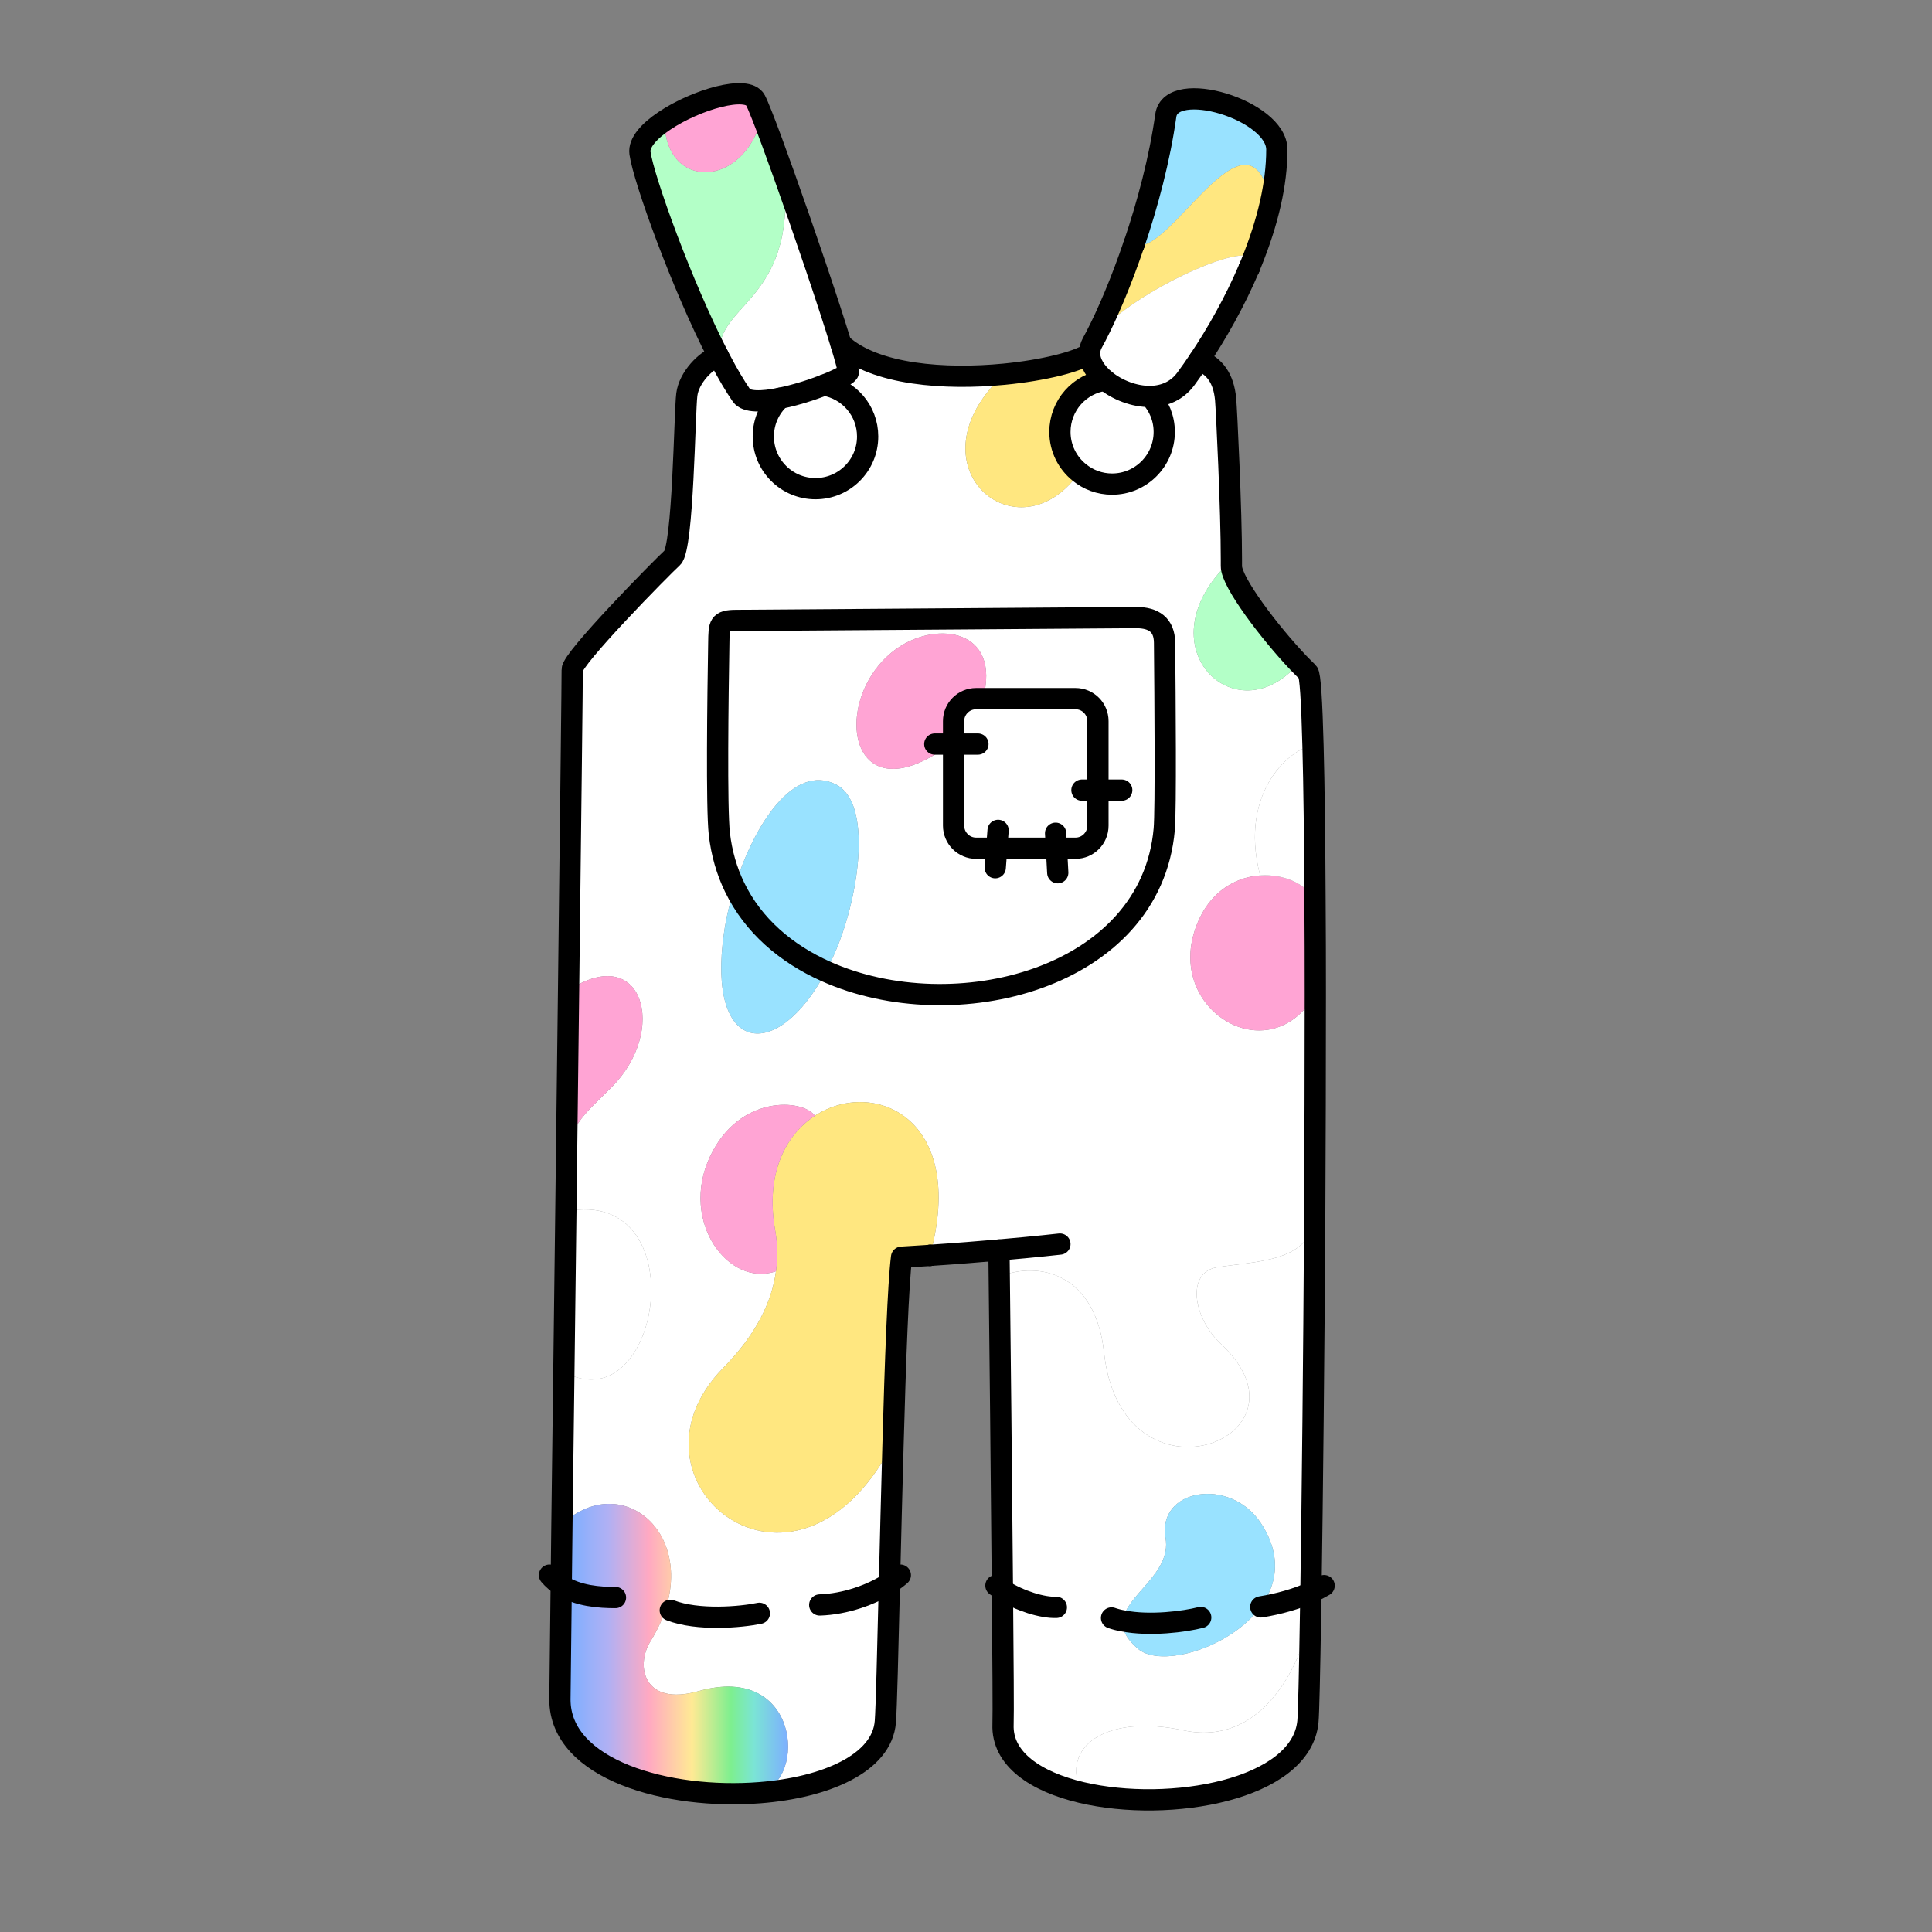 <?xml version="1.0" encoding="UTF-8"?><svg id="Layer_2" xmlns="http://www.w3.org/2000/svg" xmlns:xlink="http://www.w3.org/1999/xlink" viewBox="0 0 1000 1000"><rect x="0" y="0" width="1000" height="1000" fill="#808080" stroke="none"/><defs><style>.cls-1,.cls-2{fill:none;}.cls-3{fill:url(#linear-gradient);}.cls-4{fill:#fff;}.cls-5{fill:#ffe780;}.cls-6{fill:#efcca4;}.cls-7{fill:#ffa4d4;}.cls-8{fill:#b3ffc7;}.cls-9{fill:#99e2ff;}.cls-2{stroke:#000;stroke-linecap:round;stroke-linejoin:round;stroke-width:11px;}</style><linearGradient id="linear-gradient" x1="289.81" y1="853.42" x2="407.9" y2="853.42" gradientUnits="userSpaceOnUse"><stop offset=".04" stop-color="#7dafff"/><stop offset=".21" stop-color="#b0b0f4"/><stop offset=".39" stop-color="#ffa9c2"/><stop offset=".58" stop-color="#ffea94"/><stop offset=".75" stop-color="#7def8f"/><stop offset=".85" stop-color="#7be4d5"/><stop offset="1" stop-color="#7dafff"/></linearGradient></defs><g id="_02"><g><rect class="cls-1" width="1000" height="1000"/><g><g><path class="cls-4" d="m619.37,511.13c10.56,23.88,43.8,33.36,61.4,3.68h.04c0,36.76-.12,76.56-.32,116.04-3.44,22.76-30.84,21.84-50.76,25.16-15.52,2.64-12.56,25.76,2.36,39.76,52.12,48.8-51.48,88.24-60.68,4.08-4.4-40.28-33.16-47.52-54.2-39.04-.12-8.72-.16-13.8-.16-13.8-10.16.88-22.32,1.88-35.68,2.76,19.44-71.12-29.36-92.04-59.6-72.24-6.08-8.76-39.12-11.16-54.28,21.12-15.92,33.88,9.88,67.92,34.16,59.36-2.12,15.56-9.96,32.4-27.28,50-57.2,58.16,36.24,135.92,87.16,40.28h.68c-.68,23.88-1.28,48.84-1.84,71.16-.88,35.68-1.56,64.6-2.12,71.72-1.68,21.6-31.12,34.08-64.92,36.72,24.8-6.88,20.28-67.44-31.76-52.56-28.32,8.08-32.88-12.92-24.88-25.8,31.16-50.2-12.68-91.32-45.84-60.52.32-23.44.64-50.16,1-78.6h.48c50.12,26.12,68.12-96.12.92-83.48h-.36c.08-7.8.16-15.6.28-23.36h.32c0-20.36,8.12-25.88,23-40.76,29.52-29.52,16.28-75.36-22-50.4h-.2c1.08-91.04,1.96-163.64,1.88-165.76-.24-5.64,46.16-52.76,51.84-57.96,5.64-5.2,6.32-75.6,7.48-84.44,1.12-8.84,9.72-17.68,16.36-19.96.36.72.72,1.44,1.12,2.12,3.68,7.04,7.36,13.28,10.8,18.28,2.48,3.56,10.68,3.36,20,1.44-5.36,4.92-8.68,11.96-8.68,19.8,0,14.92,12.08,27,27,27s27-12.08,27-27c0-13.4-9.72-24.48-22.52-26.6,7.36-2.84,12.64-5.64,12.56-6.84-.12-1.64-1.52-6.88-3.84-14.44h.04c17.48,16.16,54.24,18.56,84.4,15.64-50.6,47,6.8,96.24,38.92,50.84,4.6,3.76,10.52,6.04,16.96,6.04,14.92,0,27-12.12,27-27,0-7.08-2.72-13.52-7.24-18.32v-.04c7-.08,13.72-2.72,18.44-9.12,2.24-3.04,4.52-6.28,6.8-9.68,8.16,3.12,12.72,9.44,13.76,20.16.48,5.24,3.04,58.04,3,83.36-47.32,43.84,2.24,91.84,34.84,53.32,1.68,1.72,3.28,3.36,4.76,4.76,1.2,1.12,2.04,15.16,2.64,38.04h-.08c-9.68.36-38.88,22.44-27.32,66.96v.12c-13.76.92-28.36,9.64-34.36,30.24-2.96,10.24-1.96,19.8,1.52,27.76Zm-16.76-81.96c.88-10.04.44-67.6.16-96.52-.08-9.2-5.56-13-14.72-13l-206.88,1.48c-9.16,0-8.96,2.28-9.12,11.4-.48,28.52-1.24,85.52.28,99.04,1.16,10.12,3.88,19.36,7.88,27.6-2.52,8.08-4.4,16.24-5.48,23.76-9.08,63.08,27.52,67.64,52.76,19.88,66.12,29.6,168.28,4.2,175.12-73.64Z"/><path class="cls-7" d="m619.37,511.13c-3.48-7.96-4.48-17.52-1.52-27.76,6-20.6,20.6-29.32,34.36-30.24,12.44-.88,24.24,4.52,28.44,13.12.12,15.32.16,31.64.16,48.56h-.04c-17.6,29.68-50.84,20.2-61.4-3.68Z"/><path class="cls-4" d="m679.61,386.05c.56,20.56.88,48.28,1.04,80.2-4.2-8.6-16-14-28.44-13.12v-.12c-11.56-44.52,17.64-66.6,27.32-66.96h.08Z"/><path class="cls-4" d="m678.53,824.25c-.04,3.2-.08,6.24-.16,9.24h-.08c-.2,13.2-18.36,72.28-65.84,62.12-39.8-8.56-63.84,8.48-52.64,32.2-23.72-5.6-41.36-17.36-40.64-35.28.2-4.68,0-33.32-.32-69.56-.48-56.6-1.28-131.64-1.64-162.16,21.04-8.48,49.8-1.24,54.2,39.04,9.2,84.16,112.8,44.72,60.68-4.08-14.92-14-17.88-37.12-2.36-39.76,19.92-3.32,47.32-2.4,50.76-25.16-.44,72.36-1.2,143.68-1.96,193.4Zm-97.28,14.72c-.48,4.44,1.52,9.12,7.76,14.44,18.52,15.8,94.64-18.28,63.56-65.12-16-24.12-53.76-17.64-49.28,7.8,3.2,18.4-20.68,29.44-22.04,42.88Z"/><path class="cls-4" d="m678.29,833.49h.08c-.52,32.32-1,53.76-1.4,57.68-3.44,35.32-71.52,47.4-117.16,36.64-11.2-23.72,12.84-40.76,52.64-32.2,47.48,10.16,65.64-48.92,65.84-62.12Z"/><path class="cls-9" d="m603.41,59.81c2.68-19.4,57.52-2.92,57.48,17.64,0,9-1.2,18.28-3.28,27.56-10.76-57.56-53.48,30.56-70.64,21.44,7-20.64,13.28-44.12,16.44-66.64Z"/><path class="cls-9" d="m581.25,838.97c1.36-13.44,25.24-24.48,22.04-42.88-4.48-25.44,33.28-31.92,49.28-7.8,31.08,46.84-45.04,80.92-63.56,65.12-6.24-5.32-8.24-10-7.76-14.44Z"/><path class="cls-5" d="m657.61,105.01c-2.32,10.36-5.76,20.76-9.84,30.84,2.52-13.6-61.12,14.32-80.48,38.08,5.92-11.4,13.12-28.2,19.64-47.48h.04c17.16,9.12,59.88-79,70.64-21.44Z"/><path class="cls-4" d="m567.29,173.93c19.36-23.76,83-51.68,80.48-38.08-.36.92-.76,1.84-1.12,2.76-.04,0-.04.04-.04.04-7.44,17.56-16.84,34.08-26,47.76-2.28,3.4-4.56,6.64-6.8,9.68-4.72,6.4-11.44,9.04-18.44,9.12-8.36.12-17.12-3.4-23.28-8.4-4.88-4-8.08-8.96-8.12-13.84,0-1.84.44-3.68,1.4-5.44.64-1.12,1.28-2.32,1.92-3.6Z"/><path class="cls-8" d="m672.21,343.25c-32.6,38.52-82.16-9.48-34.84-53.32v3.08c-.12,8.24,20.08,34.76,34.84,50.24Z"/><path class="cls-4" d="m546.81,439.05h9.84c6.44,0,11.64-5.24,11.64-11.68v-54.12c0-6.44-5.2-11.64-11.64-11.64h-47.88c9.56-35.8-23.52-40.44-44.08-26.28-35.64,24.48-26.8,90.24,27.16,49.8h1.72v42.24c0,6.44,5.24,11.68,11.68,11.68h41.56Zm55.96-106.4c.28,28.92.72,86.48-.16,96.52-6.84,77.84-109,103.24-175.12,73.64,1.84-3.48,3.64-7.2,5.32-11.24,12.2-29.04,18.68-76.12-.12-85.52-21.92-11.04-42.4,20.68-52.48,53.12-4-8.24-6.72-17.48-7.88-27.6-1.52-13.52-.76-70.52-.28-99.04.16-9.12-.04-11.4,9.12-11.4l206.88-1.48c9.16,0,14.64,3.8,14.72,13Z"/><path class="cls-4" d="m595.37,205.25c4.52,4.8,7.24,11.24,7.24,18.32,0,14.88-12.08,27-27,27-6.44,0-12.36-2.28-16.96-6.04-6.12-4.92-10.04-12.52-10.04-20.96,0-13.72,10.2-25.04,23.48-26.76,6.16,5,14.92,8.52,23.28,8.4v.04Z"/><path class="cls-4" d="m568.29,408.97v18.4c0,6.44-5.2,11.68-11.64,11.68h-51.4c-6.44,0-11.68-5.24-11.68-11.68v-54.12c0-6.44,5.24-11.64,11.68-11.64h51.4c6.44,0,11.64,5.2,11.64,11.64v35.72Z"/><path class="cls-5" d="m563.97,182.97c.04,4.88,3.24,9.84,8.12,13.84-13.28,1.72-23.48,13.04-23.48,26.76,0,8.44,3.92,16.04,10.04,20.96-32.12,45.4-89.52-3.84-38.92-50.84,20.56-2,38-6.44,44.24-10.72Z"/><path class="cls-7" d="m491.85,385.13c-53.96,40.44-62.8-25.32-27.16-49.8,20.56-14.16,53.64-9.52,44.08,26.28h-3.52c-6.44,0-11.68,5.2-11.68,11.64v10.6c-.56.44-1.16.88-1.72,1.28Z"/><path class="cls-6" d="m493.57,383.85v1.28h-1.72c.56-.4,1.16-.84,1.72-1.28Z"/><path class="cls-5" d="m401.65,658.01c1.04-7.44.76-14.56-.44-21.32-5.12-29.16,5.4-49.28,20.56-59.16,30.24-19.8,79.04,1.12,59.6,72.24v.04c-4.76.32-9.68.64-14.72.92-1.76,13.84-3.24,53.92-4.44,97.56h-.68c-50.92,95.64-144.36,17.88-87.16-40.28,17.32-17.6,25.16-34.44,27.28-50Z"/><path class="cls-4" d="m426.57,199.33c12.8,2.12,22.52,13.2,22.52,26.6,0,14.92-12.08,27-27,27s-27-12.08-27-27c0-7.84,3.32-14.88,8.68-19.8,7.68-1.52,16.12-4.2,22.8-6.8Z"/><path class="cls-4" d="m439.13,192.49c.08,1.2-5.2,4-12.56,6.84-6.68,2.6-15.12,5.28-22.8,6.8-9.32,1.92-17.52,2.12-20-1.44-3.44-5-7.12-11.24-10.8-18.28-5.72-29.24,39.44-27.92,32.92-95.56,10.36,29,23.16,66.68,29.4,87.2,2.32,7.56,3.72,12.8,3.84,14.44Z"/><path class="cls-9" d="m432.69,406.05c18.8,9.4,12.32,56.48.12,85.52-1.68,4.04-3.48,7.76-5.32,11.24-20.6-9.2-37.68-23.72-47.28-43.64,10.08-32.44,30.56-64.16,52.48-53.12Z"/><path class="cls-7" d="m367.49,598.65c15.16-32.28,48.2-29.88,54.28-21.12-15.16,9.88-25.68,30-20.56,59.16,1.2,6.76,1.48,13.88.44,21.32-24.28,8.56-50.08-25.48-34.16-59.36Z"/><path class="cls-8" d="m405.89,90.85c6.52,67.64-38.64,66.32-32.92,95.56-.4-.68-.76-1.4-1.12-2.12-18.84-36.36-38.72-91.64-40.6-105.04-.76-5.36,4.76-11.44,12.72-16.76,0,36.24,41.2,35.56,50.56-2.4,2.84,7.2,6.88,18.16,11.36,30.76Z"/><path class="cls-3" d="m290.49,820.53c.12-9.64.24-20.2.36-31.52,33.16-30.8,77,10.32,45.84,60.52-8,12.88-3.44,33.88,24.88,25.8,52.04-14.88,56.56,45.68,31.76,52.56-47.48,3.76-103.56-11.76-103.52-48.24,0-2.44.28-24.8.68-59.12Z"/><path class="cls-9" d="m427.49,502.81c-25.24,47.76-61.84,43.2-52.76-19.88,1.08-7.52,2.96-15.68,5.48-23.76,9.6,19.92,26.68,34.44,47.28,43.64Z"/><path class="cls-7" d="m391.01,51.85c.72,1.36,1.92,4.2,3.52,8.24-9.36,37.96-50.56,38.64-50.56,2.4,16.28-10.92,42.8-18.68,47.04-10.64Z"/><path class="cls-7" d="m294.49,512.41c38.28-24.96,51.52,20.88,22,50.4-14.88,14.88-23,20.4-23,40.76h-.32c.36-31.12.76-62.08,1.12-91.16h.2Z"/><path class="cls-4" d="m293.25,626.93c67.2-12.64,49.2,109.6-.92,83.48h-.48c.32-26.72.68-55,1.04-83.48h.36Z"/></g><g><path class="cls-2" d="m343.97,62.49c16.28-10.92,42.8-18.68,47.04-10.64.72,1.36,1.92,4.2,3.52,8.24,2.84,7.2,6.88,18.16,11.36,30.76,10.36,29,23.16,66.68,29.4,87.2,2.32,7.56,3.72,12.8,3.84,14.44.08,1.2-5.2,4-12.56,6.84-6.68,2.6-15.12,5.28-22.8,6.8-9.32,1.92-17.52,2.12-20-1.44-3.44-5-7.12-11.24-10.8-18.28-.4-.68-.76-1.4-1.12-2.12-18.84-36.36-38.72-91.64-40.6-105.04-.76-5.36,4.76-11.44,12.72-16.76Z"/><path class="cls-2" d="m646.65,138.61c.36-.92.76-1.84,1.12-2.76,4.08-10.08,7.52-20.48,9.84-30.84,2.08-9.28,3.28-18.56,3.28-27.56.04-20.56-54.8-37.04-57.48-17.64-3.16,22.52-9.44,46-16.44,66.64"/><path class="cls-2" d="m586.93,126.45c-6.52,19.28-13.72,36.08-19.64,47.48-.64,1.28-1.28,2.48-1.92,3.6-.96,1.76-1.4,3.6-1.4,5.44.04,4.88,3.24,9.84,8.12,13.84,6.16,5,14.92,8.52,23.28,8.4,7-.08,13.72-2.72,18.44-9.12,2.24-3.04,4.52-6.28,6.8-9.68,9.16-13.68,18.56-30.2,26-47.76"/><path class="cls-2" d="m426.57,199.33c12.8,2.12,22.52,13.2,22.52,26.6,0,14.92-12.08,27-27,27s-27-12.08-27-27c0-7.84,3.32-14.88,8.68-19.8"/><path class="cls-2" d="m595.37,205.25c4.52,4.8,7.24,11.24,7.24,18.32,0,14.88-12.08,27-27,27-6.44,0-12.36-2.28-16.96-6.04-6.12-4.92-10.04-12.52-10.04-20.96,0-13.72,10.2-25.04,23.48-26.76"/><path class="cls-2" d="m435.33,178.05c17.48,16.16,54.24,18.56,84.4,15.64,20.56-2,38-6.44,44.24-10.72"/><path class="cls-2" d="m481.37,649.77c13.36-.88,25.52-1.88,35.68-2.76,19.36-1.68,31.56-3.08,31.56-3.08"/><path class="cls-2" d="m371.85,184.29c-6.64,2.28-15.24,11.12-16.36,19.96-1.16,8.84-1.84,79.24-7.48,84.44-5.68,5.2-52.08,52.32-51.84,57.96.08,2.12-.8,74.72-1.88,165.76-.36,29.08-.76,60.04-1.12,91.16-.12,7.76-.2,15.56-.28,23.36-.36,28.48-.72,56.76-1.04,83.48-.36,28.44-.68,55.16-1,78.6-.12,11.32-.24,21.88-.36,31.52-.4,34.32-.68,56.68-.68,59.12-.04,36.48,56.04,52,103.52,48.24,33.8-2.64,63.24-15.12,64.92-36.72.56-7.12,1.24-36.04,2.12-71.72.56-22.32,1.16-47.28,1.84-71.16,1.2-43.64,2.68-83.72,4.44-97.56,5.04-.28,9.96-.6,14.72-.92"/><path class="cls-2" d="m517.05,647.01s.04,5.08.16,13.8c.36,30.52,1.16,105.56,1.64,162.16.32,36.24.52,64.88.32,69.56-.72,17.92,16.92,29.68,40.64,35.28,45.64,10.76,113.72-1.32,117.16-36.64.4-3.92.88-25.36,1.4-57.68.08-3,.12-6.04.16-9.24.76-49.72,1.52-121.04,1.96-193.4.2-39.48.32-79.28.32-116.04,0-16.92-.04-33.24-.16-48.56-.16-31.92-.48-59.64-1.04-80.2-.6-22.88-1.44-36.92-2.64-38.04-1.48-1.4-3.08-3.04-4.76-4.76-14.76-15.48-34.96-42-34.84-50.24v-3.08c.04-25.32-2.52-78.12-3-83.36-1.04-10.72-5.6-17.04-13.76-20.16"/><path class="cls-2" d="m284.41,815.29c1.8,2.12,3.84,3.84,6.08,5.24,8.68,5.6,19.8,6.36,28.08,6.36"/><path class="cls-2" d="m346.93,833.49c14.28,5.52,36.6,3.56,46.12,1.56"/><path class="cls-2" d="m424.29,830.73c13.36-.44,26.8-5.32,36.08-11.28,2.08-1.32,4-2.72,5.64-4.16"/><path class="cls-2" d="m515.49,820.69c1.08.8,2.2,1.56,3.36,2.28,9.12,5.76,20.84,9.28,27.92,9"/><path class="cls-2" d="m575.33,837.45c1.84.64,3.84,1.16,5.92,1.52,14.08,2.76,32,.36,40.24-1.76"/><path class="cls-2" d="m652.57,831.73c9.48-1.52,18.44-4.12,25.96-7.48,2.44-1.12,4.72-2.28,6.84-3.52"/><path class="cls-2" d="m380.21,459.17c-4-8.24-6.72-17.48-7.88-27.6-1.52-13.52-.76-70.52-.28-99.04.16-9.12-.04-11.4,9.12-11.4l206.88-1.48c9.16,0,14.64,3.8,14.72,13,.28,28.92.72,86.48-.16,96.52-6.84,77.84-109,103.24-175.12,73.64-20.6-9.2-37.68-23.72-47.28-43.64Z"/><path class="cls-2" d="m568.29,408.97v18.4c0,6.44-5.2,11.68-11.64,11.68h-51.4c-6.44,0-11.68-5.24-11.68-11.68v-54.12c0-6.44,5.24-11.64,11.68-11.64h51.4c6.44,0,11.64,5.2,11.64,11.64v35.72Z"/><polyline class="cls-2" points="483.85 385.13 491.85 385.13 493.57 385.13 506.17 385.13"/><polyline class="cls-2" points="546.37 431.29 546.81 439.05 547.49 451.73"/><polyline class="cls-2" points="516.61 429.81 515.89 439.05 515.13 449.13"/><polyline class="cls-2" points="560.01 408.97 568.29 408.97 580.61 408.97"/><line class="cls-2" x1="481.37" y1="649.81" x2="481.37" y2="649.77"/><path class="cls-2" d="m646.65,138.61s-.04.04-.04.04"/><line class="cls-2" x1="586.93" y1="126.45" x2="586.97" y2="126.45"/></g></g></g></g></svg>